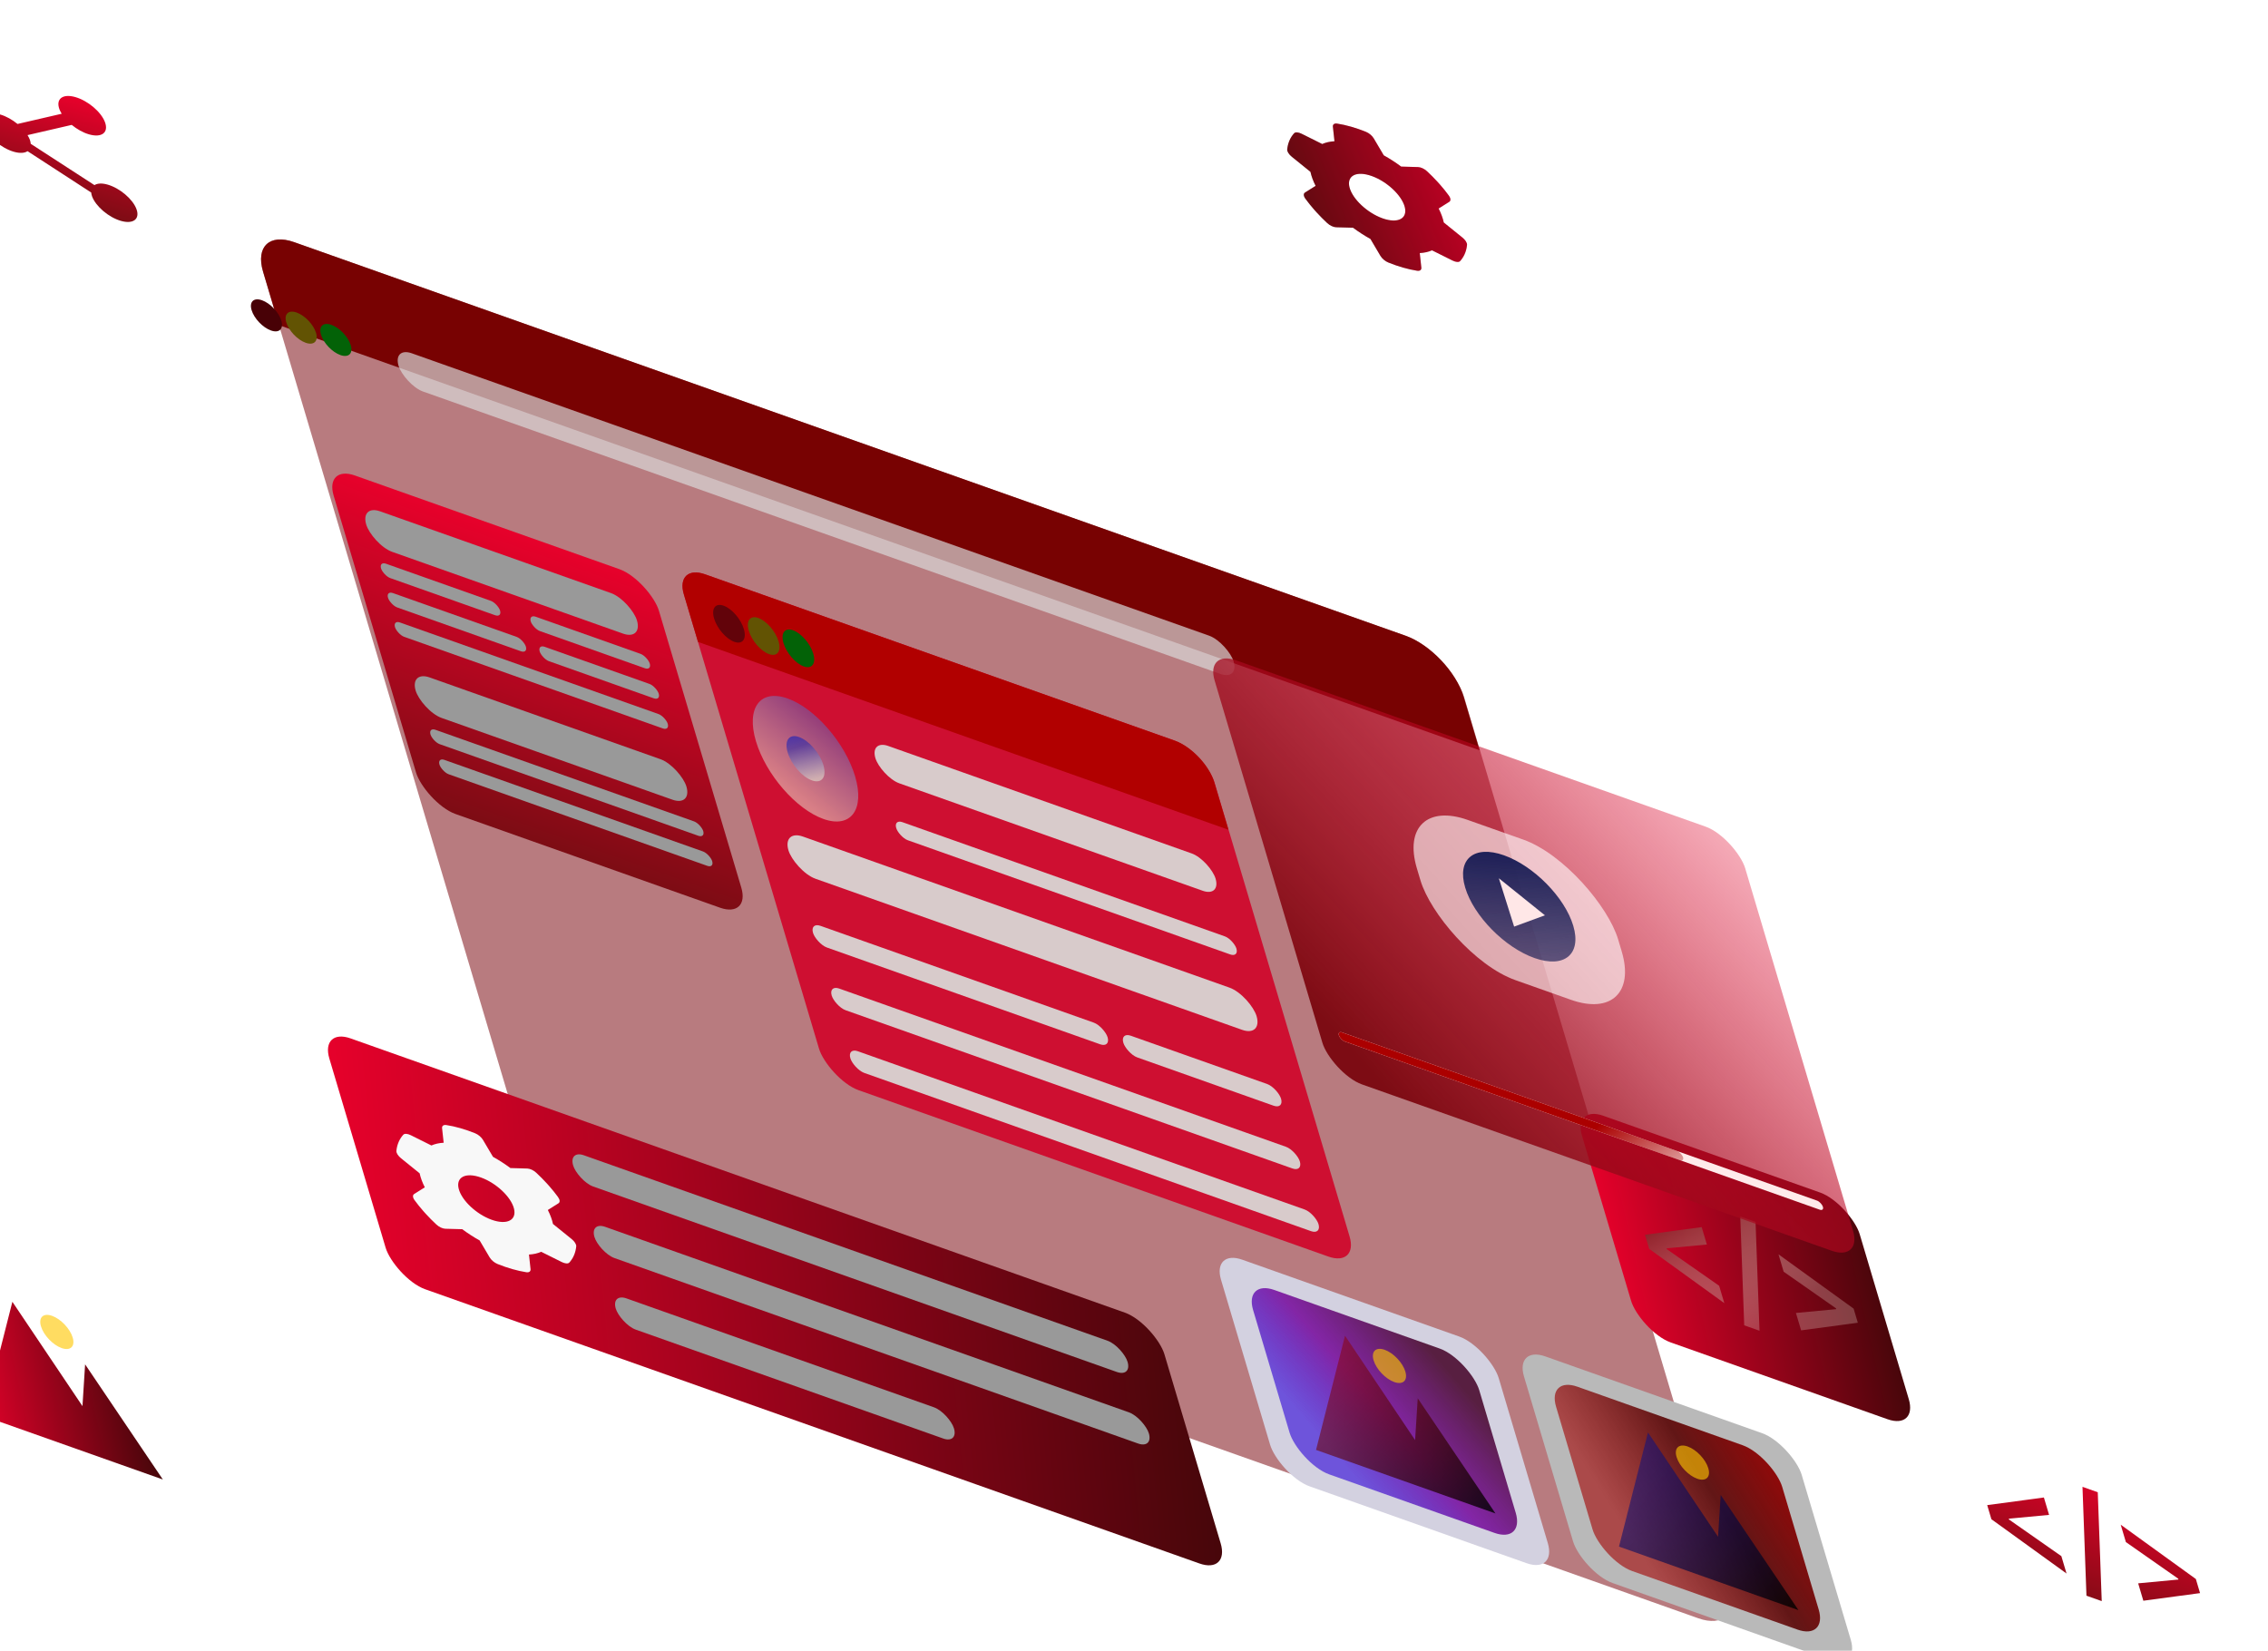 <svg width="555" height="404" viewBox="0 0 555 404" fill="none" xmlns="http://www.w3.org/2000/svg">
<g id="tela">
<rect id="Rectangle 221" width="311.675" height="250.936" rx="11.568" transform="matrix(0.943 0.334 0.285 0.958 61.075 55.398)" fill="#7D0C14" fill-opacity="0.54"/>
<path id="Rectangle 222" d="M64.376 66.485C62.553 60.362 65.957 57.127 71.979 59.26L343.968 155.576C349.991 157.709 356.35 164.401 358.173 170.524L362.07 183.611L68.272 79.572L64.376 66.485Z" fill="#780202"/>
<g id="Group 29" filter="url(#filter0_d_1389_2412)">
<circle id="Ellipse 40" cx="3.861" cy="3.861" r="3.861" transform="matrix(0.943 0.334 0.285 0.958 90.962 71.662)" fill="#480106"/>
<circle id="Ellipse 41" cx="3.861" cy="3.861" r="3.861" transform="matrix(0.943 0.334 0.285 0.958 99.454 74.67)" fill="#625303"/>
<circle id="Ellipse 42" cx="3.861" cy="3.861" r="3.861" transform="matrix(0.943 0.334 0.285 0.958 107.945 77.676)" fill="#036207"/>
<rect id="Rectangle 223" width="216.706" height="9.78" rx="4.89" transform="matrix(0.943 0.334 0.285 0.958 126.627 84.291)" fill="#D9D9D9" fill-opacity="0.69"/>
</g>
<g id="Group 28" filter="url(#filter1_d_1389_2412)">
<rect id="Rectangle 224" width="84.417" height="86.487" rx="7.887" transform="matrix(0.943 0.334 0.285 0.958 98.325 107.941)" fill="url(#paint0_linear_1389_2412)"/>
<rect id="Rectangle 225" width="70.262" height="10.352" rx="5.176" transform="matrix(0.943 0.334 0.285 0.958 107.067 117.621)" fill="#999999"/>
<rect id="Rectangle 232" width="70.262" height="10.352" rx="5.176" transform="matrix(0.943 0.334 0.285 0.958 119.169 158.268)" fill="#999999"/>
<rect id="Rectangle 226" width="30.884" height="3.673" rx="1.837" transform="matrix(0.943 0.334 0.285 0.958 111.65 131.557)" fill="#999999"/>
<rect id="Rectangle 228" width="35.774" height="3.673" rx="1.837" transform="matrix(0.943 0.334 0.285 0.958 113.356 138.744)" fill="#999999"/>
<rect id="Rectangle 230" width="70.777" height="3.673" rx="1.837" transform="matrix(0.943 0.334 0.285 0.958 115.062 145.934)" fill="#999999"/>
<rect id="Rectangle 233" width="70.777" height="3.673" rx="1.837" transform="matrix(0.943 0.334 0.285 0.958 123.75 172.201)" fill="#999999"/>
<rect id="Rectangle 234" width="70.777" height="3.673" rx="1.837" transform="matrix(0.943 0.334 0.285 0.958 125.943 179.562)" fill="#999999"/>
<rect id="Rectangle 227" width="30.884" height="3.673" rx="1.837" transform="matrix(0.943 0.334 0.285 0.958 148.284 144.529)" fill="#999999"/>
<rect id="Rectangle 229" width="30.884" height="3.673" rx="1.837" transform="matrix(0.943 0.334 0.285 0.958 150.475 151.889)" fill="#999999"/>
</g>
<g id="Group 26" filter="url(#filter2_d_1389_2412)">
<rect id="Rectangle 235" width="137.693" height="131.779" rx="7.887" transform="matrix(0.943 0.334 0.285 0.958 184.029 132.129)" fill="#D0062B" fill-opacity="0.92"/>
<path id="Rectangle 244" d="M186.279 139.688C185.036 135.513 187.357 133.308 191.463 134.762L306.389 175.459C310.495 176.913 314.831 181.476 316.074 185.651L319.535 197.273L189.74 151.31L186.279 139.688Z" fill="#B10000"/>
<rect id="Rectangle 245" width="88.278" height="9.545" rx="4.772" transform="matrix(0.943 0.334 0.285 0.958 231.786 175.176)" fill="#D8CBCB"/>
<rect id="Rectangle 247" width="88.278" height="4.618" rx="2.309" transform="matrix(0.943 0.334 0.285 0.958 237.585 194.65)" fill="#D8CBCB"/>
<rect id="Rectangle 249" width="121.479" height="10.776" rx="5.388" transform="matrix(0.943 0.334 0.285 0.958 210.332 197.143)" fill="#D8CBCB"/>
<rect id="Rectangle 252" width="76.439" height="5.542" rx="2.771" transform="matrix(0.943 0.334 0.285 0.958 217.095 219.865)" fill="#D8CBCB"/>
<rect id="Rectangle 255" width="121.479" height="5.542" rx="2.771" transform="matrix(0.943 0.334 0.285 0.958 221.665 235.209)" fill="#D8CBCB"/>
<rect id="Rectangle 257" width="121.479" height="5.542" rx="2.771" transform="matrix(0.943 0.334 0.285 0.958 226.233 250.555)" fill="#D8CBCB"/>
<rect id="Rectangle 253" width="40.922" height="5.542" rx="2.771" transform="matrix(0.943 0.334 0.285 0.958 293.031 246.756)" fill="#D8CBCB"/>
<ellipse id="Ellipse 43" cx="3.861" cy="4.618" rx="3.861" ry="4.618" transform="matrix(0.943 0.334 0.285 0.958 192.357 141.15)" fill="#62030A"/>
<ellipse id="Ellipse 44" cx="3.861" cy="4.618" rx="3.861" ry="4.618" transform="matrix(0.943 0.334 0.285 0.958 200.847 144.156)" fill="#625303"/>
<ellipse id="Ellipse 45" cx="3.861" cy="4.618" rx="3.861" ry="4.618" transform="matrix(0.943 0.334 0.285 0.958 209.34 147.164)" fill="#036207"/>
<ellipse id="Ellipse 46" cx="12.868" cy="15.395" rx="12.868" ry="15.395" transform="matrix(0.943 0.334 0.285 0.958 199.524 160.846)" fill="url(#paint1_linear_1389_2412)"/>
<ellipse id="Ellipse 47" cx="4.633" cy="5.542" rx="4.633" ry="5.542" transform="matrix(0.943 0.334 0.285 0.958 210.098 173.039)" fill="url(#paint2_linear_1389_2412)"/>
</g>
<g id="Group 22" filter="url(#filter3_d_1389_2412)">
<rect id="Rectangle 236" width="216.706" height="64.085" rx="7.887" transform="matrix(0.943 0.334 0.285 0.958 97.272 245.701)" fill="url(#paint3_linear_1389_2412)"/>
<rect id="Rectangle 237" width="143.87" height="7.978" rx="3.989" transform="matrix(0.943 0.334 0.285 0.958 158.045 275.607)" fill="#999999"/>
<rect id="Rectangle 238" width="143.87" height="7.978" rx="3.989" transform="matrix(0.943 0.334 0.285 0.958 163.26 293.121)" fill="#999999"/>
<rect id="Rectangle 239" width="87.763" height="7.978" rx="3.989" transform="matrix(0.943 0.334 0.285 0.958 168.473 310.635)" fill="#999999"/>
<path id="Vector" d="M155.499 287.191C155.979 287.852 155.997 288.442 155.582 288.697L152.99 290.33C153.286 290.915 153.547 291.502 153.76 292.081C153.974 292.66 154.135 293.219 154.251 293.752L158.798 297.428C159.521 298.008 159.985 298.725 159.937 299.236C159.869 299.934 159.715 300.577 159.485 301.174L159.299 301.609C159.028 302.194 158.676 302.72 158.251 303.189C157.943 303.535 157.195 303.465 156.4 303.069L151.368 300.562C150.519 300.94 149.512 301.17 148.371 301.235L148.758 304.787C148.819 305.353 148.42 305.673 147.699 305.557C146.618 305.386 145.477 305.132 144.282 304.79C143.086 304.448 141.886 304.032 140.691 303.551C139.895 303.233 139.139 302.583 138.748 301.923L136.3 297.781C134.836 296.971 133.403 296.042 132.042 295.032L127.9 294.919C127.244 294.9 126.374 294.501 125.711 293.883C124.8 293.032 123.932 292.157 123.115 291.26L122.526 290.603C121.75 289.718 121.03 288.825 120.372 287.92C119.892 287.258 119.874 286.669 120.289 286.414L122.881 284.781C122.582 284.189 122.322 283.603 122.108 283.023C121.895 282.444 121.733 281.885 121.618 281.352L117.07 277.676C116.347 277.096 115.884 276.379 115.932 275.868C115.999 275.17 116.153 274.527 116.383 273.93L116.57 273.495C116.841 272.91 117.193 272.384 117.617 271.915C117.925 271.569 118.674 271.639 119.469 272.035L124.5 274.542C125.349 274.164 126.356 273.934 127.498 273.869L127.111 270.317C127.05 269.751 127.448 269.431 128.17 269.547C129.248 269.711 130.389 269.965 131.584 270.307C132.78 270.649 133.981 271.065 135.175 271.546C135.971 271.864 136.727 272.514 137.118 273.174L139.566 277.316C141.03 278.127 142.463 279.055 143.824 280.065L147.977 280.187C148.633 280.206 149.503 280.606 150.166 281.223C151.077 282.074 151.945 282.95 152.762 283.846L153.351 284.503C154.127 285.388 154.847 286.281 155.505 287.186L155.499 287.191ZM139.924 292.943C143.568 293.985 145.631 292.418 144.534 289.441C143.437 286.463 139.597 283.207 135.953 282.164C132.309 281.121 130.245 282.688 131.343 285.666C132.44 288.643 136.28 291.9 139.924 292.943Z" fill="#F8F8F8"/>
</g>
<g id="engrenagem" filter="url(#filter4_d_1389_2412)">
<path d="M368.754 32.117C369.234 32.778 369.252 33.368 368.837 33.623L366.245 35.255C366.542 35.84 366.802 36.427 367.016 37.007C367.229 37.586 367.391 38.145 367.506 38.678L372.054 42.353C372.777 42.934 373.24 43.651 373.192 44.162C373.125 44.86 372.971 45.502 372.741 46.1L372.554 46.534C372.283 47.12 371.931 47.646 371.507 48.115C371.199 48.461 370.45 48.391 369.655 47.995L364.624 45.488C363.774 45.866 362.768 46.096 361.626 46.161L362.013 49.713C362.074 50.279 361.675 50.599 360.954 50.483C359.873 50.312 358.732 50.058 357.537 49.716C356.341 49.374 355.141 48.958 353.946 48.477C353.15 48.159 352.394 47.509 352.004 46.849L349.556 42.707C348.092 41.896 346.658 40.968 345.298 39.958L341.155 39.845C340.499 39.826 339.629 39.426 338.967 38.809C338.056 37.958 337.187 37.083 336.37 36.186L335.782 35.529C335.006 34.644 334.286 33.751 333.628 32.846C333.148 32.184 333.13 31.594 333.545 31.34L336.137 29.707C335.838 29.115 335.577 28.528 335.364 27.949C335.15 27.37 334.989 26.811 334.873 26.278L330.325 22.602C329.603 22.022 329.139 21.305 329.187 20.794C329.255 20.096 329.409 19.453 329.639 18.856L329.825 18.421C330.096 17.836 330.448 17.31 330.873 16.841C331.181 16.495 331.929 16.564 332.724 16.961L337.756 19.467C338.605 19.09 339.612 18.86 340.753 18.794L340.366 15.243C340.305 14.677 340.704 14.357 341.425 14.473C342.503 14.637 343.644 14.891 344.84 15.233C346.035 15.575 347.236 15.991 348.431 16.472C349.227 16.79 349.982 17.44 350.373 18.1L352.821 22.242C354.285 23.052 355.719 23.981 357.079 24.991L361.232 25.113C361.888 25.132 362.758 25.531 363.421 26.149C364.332 27 365.2 27.875 366.017 28.772L366.606 29.429C367.382 30.314 368.102 31.207 368.76 32.112L368.754 32.117ZM353.179 37.868C356.824 38.911 358.887 37.344 357.79 34.367C356.693 31.389 352.852 28.133 349.208 27.09C345.564 26.047 343.501 27.614 344.598 30.591C345.695 33.569 349.535 36.825 353.179 37.868Z" fill="url(#paint4_linear_1389_2412)"/>
<path d="M368.754 32.117C369.234 32.778 369.252 33.368 368.837 33.623L366.245 35.255C366.542 35.84 366.802 36.427 367.016 37.007C367.229 37.586 367.391 38.145 367.506 38.678L372.054 42.353C372.777 42.934 373.24 43.651 373.192 44.162C373.125 44.86 372.971 45.502 372.741 46.1L372.554 46.534C372.283 47.12 371.931 47.646 371.507 48.115C371.199 48.461 370.45 48.391 369.655 47.995L364.624 45.488C363.774 45.866 362.768 46.096 361.626 46.161L362.013 49.713C362.074 50.279 361.675 50.599 360.954 50.483C359.873 50.312 358.732 50.058 357.537 49.716C356.341 49.374 355.141 48.958 353.946 48.477C353.15 48.159 352.394 47.509 352.004 46.849L349.556 42.707C348.092 41.896 346.658 40.968 345.298 39.958L341.155 39.845C340.499 39.826 339.629 39.426 338.967 38.809C338.056 37.958 337.187 37.083 336.37 36.186L335.782 35.529C335.006 34.644 334.286 33.751 333.628 32.846C333.148 32.184 333.13 31.594 333.545 31.34L336.137 29.707C335.838 29.115 335.577 28.528 335.364 27.949C335.15 27.37 334.989 26.811 334.873 26.278L330.325 22.602C329.603 22.022 329.139 21.305 329.187 20.794C329.255 20.096 329.409 19.453 329.639 18.856L329.825 18.421C330.096 17.836 330.448 17.31 330.873 16.841C331.181 16.495 331.929 16.564 332.724 16.961L337.756 19.467C338.605 19.09 339.612 18.86 340.753 18.794L340.366 15.243C340.305 14.677 340.704 14.357 341.425 14.473C342.503 14.637 343.644 14.891 344.84 15.233C346.035 15.575 347.236 15.991 348.431 16.472C349.227 16.79 349.982 17.44 350.373 18.1L352.821 22.242C354.285 23.052 355.719 23.981 357.079 24.991L361.232 25.113C361.888 25.132 362.758 25.531 363.421 26.149C364.332 27 365.2 27.875 366.017 28.772L366.606 29.429C367.382 30.314 368.102 31.207 368.76 32.112L368.754 32.117ZM353.179 37.868C356.824 38.911 358.887 37.344 357.79 34.367C356.693 31.389 352.852 28.133 349.208 27.09C345.564 26.047 343.501 27.614 344.598 30.591C345.695 33.569 349.535 36.825 353.179 37.868Z" fill="black" fill-opacity="0.2"/>
</g>
<rect id="Rectangle 241" width="72.064" height="57.908" rx="7.887" transform="matrix(0.943 0.334 0.285 0.958 384.883 270.412)" fill="url(#paint5_linear_1389_2412)"/>
<path id="&#60;/&#62;" d="M403.567 305.624L402.539 302.171L416.415 300.306L417.682 304.563L407.708 305.503L407.77 305.322L407.934 305.873L407.737 305.599L420.688 314.658L421.955 318.915L403.567 305.624ZM429.596 299.021L430.566 325.664L426.827 324.34L425.857 297.697L429.596 299.021ZM454.625 323.705L440.749 325.57L439.482 321.314L449.456 320.373L449.394 320.555L449.23 320.003L449.427 320.277L436.476 311.218L435.209 306.962L453.597 320.252L454.625 323.705Z" fill="url(#paint6_linear_1389_2412)"/>
<g id="&#60;/&#62;_2" filter="url(#filter5_d_1389_2412)">
<path d="M495.726 358.646L494.698 355.193L508.574 353.328L509.841 357.584L499.867 358.525L499.929 358.343L500.093 358.895L499.896 358.621L512.847 367.68L514.114 371.936L495.726 358.646ZM521.755 352.043L522.725 378.686L518.987 377.362L518.017 350.719L521.755 352.043ZM546.784 376.727L532.908 378.592L531.641 374.335L541.615 373.394L541.553 373.576L541.389 373.025L541.586 373.298L528.635 364.24L527.368 359.983L545.756 373.274L546.784 376.727Z" fill="url(#paint7_linear_1389_2412)"/>
</g>
<g id="Group 27" filter="url(#filter6_d_1389_2412)">
<rect id="Rectangle 240" width="137.693" height="108.353" rx="7.887" transform="matrix(0.943 0.334 0.285 0.958 313.901 153.16)" fill="url(#paint8_linear_1389_2412)"/>
<rect id="Rectangle 258" width="52.246" height="40.922" rx="18.929" transform="matrix(0.943 0.334 0.285 0.958 360.246 188.549)" fill="#FFFBFB" fill-opacity="0.62"/>
<ellipse id="Ellipse 48" cx="14.027" cy="13.126" rx="14.027" ry="13.126" transform="matrix(0.943 0.334 0.285 0.958 373.729 198.84)" fill="url(#paint9_linear_1389_2412)"/>
<path id="Polygon 1" d="M396.986 218.217L389.449 220.98L385.714 209.149L396.986 218.217Z" fill="#FFE7E7"/>
<rect id="Rectangle 259" width="125.597" height="2.316" rx="1.158" transform="matrix(0.943 0.334 0.285 0.958 346.243 246.479)" fill="#FFEAEA"/>
<rect id="Rectangle 260" width="89.307" height="2.316" rx="1.158" transform="matrix(0.943 0.334 0.285 0.958 346.243 246.479)" fill="url(#paint10_linear_1389_2412)"/>
</g>
<g id="Group 23" filter="url(#filter7_d_1389_2412)">
<rect id="Rectangle 242" width="72.064" height="57.908" rx="7.887" transform="matrix(0.943 0.334 0.285 0.958 315.478 299.857)" fill="#D3D1E0"/>
<rect id="Rectangle 261" width="58.68" height="47.099" rx="7.887" transform="matrix(0.943 0.334 0.285 0.958 323.33 307.271)" fill="url(#paint11_linear_1389_2412)"/>
<path id="Vector 92" d="M384.887 364.596L340.975 349.046L348.065 321.106L365.216 346.639L365.863 336.417L384.887 364.596Z" fill="url(#paint12_linear_1389_2412)"/>
<circle id="sol3" cx="4.118" cy="4.118" r="4.118" transform="matrix(0.943 0.334 0.285 0.958 353.887 323.168)" fill="#FFC700" fill-opacity="0.62"/>
</g>
<g id="Group 30" filter="url(#filter8_d_1389_2412)">
<path id="Vector 94" d="M54.047 346.294L10.135 330.743L17.225 302.803L34.377 328.337L35.023 318.115L54.047 346.294Z" fill="url(#paint13_linear_1389_2412)"/>
<circle id="sol2" cx="4.118" cy="4.118" r="4.118" transform="matrix(0.943 0.334 0.285 0.958 23.048 304.865)" fill="#FFC700" fill-opacity="0.62"/>
</g>
<g id="Group 24" filter="url(#filter9_d_1389_2412)">
<rect id="Rectangle 243" width="72.064" height="57.908" rx="7.887" transform="matrix(0.943 0.334 0.285 0.958 389.615 323.518)" fill="#B9B9B9"/>
<rect id="Rectangle 262" width="58.68" height="47.099" rx="7.887" transform="matrix(0.943 0.334 0.285 0.958 397.466 330.932)" fill="url(#paint14_linear_1389_2412)"/>
<path id="Vector 93" d="M459.024 388.256L415.112 372.706L422.202 344.766L439.354 370.299L440 360.077L459.024 388.256Z" fill="url(#paint15_linear_1389_2412)"/>
<circle id="sol1" cx="4.118" cy="4.118" r="4.118" transform="matrix(0.943 0.334 0.285 0.958 428.024 346.828)" fill="#FFC700" fill-opacity="0.62"/>
</g>
<g id="compartilhar" filter="url(#filter10_d_1389_2412)">
<path d="M40.523 29.4C39.11 28.995 38.013 29.09 37.309 29.528L21.722 19.421C21.686 19.098 21.631 18.769 21.497 18.404C21.362 18.039 21.159 17.668 20.937 17.291L31.747 14.792C33.032 15.84 34.526 16.69 35.995 17.11C39.083 17.994 40.824 16.669 39.894 14.144C38.964 11.619 35.72 8.868 32.633 7.984C29.545 7.1 27.804 8.425 28.734 10.95C28.869 11.315 29.072 11.686 29.294 12.063L18.484 14.562C17.199 13.514 15.705 12.665 14.236 12.244C11.148 11.36 9.407 12.685 10.337 15.21C11.267 17.735 14.511 20.487 17.598 21.37C19.067 21.791 20.214 21.697 20.939 21.224L36.513 31.341C36.538 31.634 36.605 31.953 36.728 32.287C37.631 34.736 40.801 37.426 43.796 38.283C46.791 39.14 48.493 37.844 47.591 35.396C46.688 32.947 43.518 30.257 40.523 29.4Z" fill="url(#paint16_linear_1389_2412)"/>
</g>
</g>
<defs>
<filter id="filter0_d_1389_2412" x="47.207" y="59.062" width="285.299" height="120.307" filterUnits="userSpaceOnUse" color-interpolation-filters="sRGB">
<feFlood flood-opacity="0" result="BackgroundImageFix"/>
<feColorMatrix in="SourceAlpha" type="matrix" values="0 0 0 0 0 0 0 0 0 0 0 0 0 0 0 0 0 0 127 0" result="hardAlpha"/>
<feOffset dx="-30.496" dy="0.526"/>
<feGaussianBlur stdDeviation="7.098"/>
<feComposite in2="hardAlpha" operator="out"/>
<feColorMatrix type="matrix" values="0 0 0 0 0 0 0 0 0 0 0 0 0 0 0 0 0 0 0.25 0"/>
<feBlend mode="normal" in2="BackgroundImageFix" result="effect1_dropShadow_1389_2412"/>
<feBlend mode="normal" in="SourceGraphic" in2="effect1_dropShadow_1389_2412" result="shape"/>
</filter>
<filter id="filter1_d_1389_2412" x="75.002" y="109.601" width="125.662" height="119.318" filterUnits="userSpaceOnUse" color-interpolation-filters="sRGB">
<feFlood flood-opacity="0" result="BackgroundImageFix"/>
<feColorMatrix in="SourceAlpha" type="matrix" values="0 0 0 0 0 0 0 0 0 0 0 0 0 0 0 0 0 0 127 0" result="hardAlpha"/>
<feOffset dx="-18.929" dy="5.784"/>
<feGaussianBlur stdDeviation="3.155"/>
<feComposite in2="hardAlpha" operator="out"/>
<feColorMatrix type="matrix" values="0 0 0 0 0 0 0 0 0 0 0 0 0 0 0 0 0 0 0.3 0"/>
<feBlend mode="normal" in2="BackgroundImageFix" result="effect1_dropShadow_1389_2412"/>
<feBlend mode="normal" in="SourceGraphic" in2="effect1_dropShadow_1389_2412" result="shape"/>
</filter>
<filter id="filter2_d_1389_2412" x="160.706" y="133.789" width="188.806" height="180.512" filterUnits="userSpaceOnUse" color-interpolation-filters="sRGB">
<feFlood flood-opacity="0" result="BackgroundImageFix"/>
<feColorMatrix in="SourceAlpha" type="matrix" values="0 0 0 0 0 0 0 0 0 0 0 0 0 0 0 0 0 0 127 0" result="hardAlpha"/>
<feOffset dx="-18.929" dy="5.784"/>
<feGaussianBlur stdDeviation="3.155"/>
<feComposite in2="hardAlpha" operator="out"/>
<feColorMatrix type="matrix" values="0 0 0 0 0 0 0 0 0 0 0 0 0 0 0 0 0 0 0.3 0"/>
<feBlend mode="normal" in2="BackgroundImageFix" result="effect1_dropShadow_1389_2412"/>
<feBlend mode="normal" in="SourceGraphic" in2="effect1_dropShadow_1389_2412" result="shape"/>
</filter>
<filter id="filter3_d_1389_2412" x="73.949" y="247.361" width="243.97" height="142.006" filterUnits="userSpaceOnUse" color-interpolation-filters="sRGB">
<feFlood flood-opacity="0" result="BackgroundImageFix"/>
<feColorMatrix in="SourceAlpha" type="matrix" values="0 0 0 0 0 0 0 0 0 0 0 0 0 0 0 0 0 0 127 0" result="hardAlpha"/>
<feOffset dx="-18.929" dy="5.784"/>
<feGaussianBlur stdDeviation="3.155"/>
<feComposite in2="hardAlpha" operator="out"/>
<feColorMatrix type="matrix" values="0 0 0 0 0 0 0 0 0 0 0 0 0 0 0 0 0 0 0.3 0"/>
<feBlend mode="normal" in2="BackgroundImageFix" result="effect1_dropShadow_1389_2412"/>
<feBlend mode="normal" in="SourceGraphic" in2="effect1_dropShadow_1389_2412" result="shape"/>
</filter>
<filter id="filter4_d_1389_2412" x="312.358" y="14.449" width="60.837" height="54.459" filterUnits="userSpaceOnUse" color-interpolation-filters="sRGB">
<feFlood flood-opacity="0" result="BackgroundImageFix"/>
<feColorMatrix in="SourceAlpha" type="matrix" values="0 0 0 0 0 0 0 0 0 0 0 0 0 0 0 0 0 0 127 0" result="hardAlpha"/>
<feOffset dx="-14.197" dy="15.774"/>
<feGaussianBlur stdDeviation="1.314"/>
<feComposite in2="hardAlpha" operator="out"/>
<feColorMatrix type="matrix" values="0 0 0 0 0.471 0 0 0 0 0.335 0 0 0 0 0.335 0 0 0 0.25 0"/>
<feBlend mode="normal" in2="BackgroundImageFix" result="effect1_dropShadow_1389_2412"/>
<feBlend mode="normal" in="SourceGraphic" in2="effect1_dropShadow_1389_2412" result="shape"/>
</filter>
<filter id="filter5_d_1389_2412" x="478.893" y="340.961" width="71.379" height="63.78" filterUnits="userSpaceOnUse" color-interpolation-filters="sRGB">
<feFlood flood-opacity="0" result="BackgroundImageFix"/>
<feColorMatrix in="SourceAlpha" type="matrix" values="0 0 0 0 0 0 0 0 0 0 0 0 0 0 0 0 0 0 127 0" result="hardAlpha"/>
<feOffset dx="-8.413" dy="13.145"/>
<feGaussianBlur stdDeviation="1.577"/>
<feComposite in2="hardAlpha" operator="out"/>
<feColorMatrix type="matrix" values="0 0 0 0 0.767 0 0 0 0 0.393 0 0 0 0 0.393 0 0 0 0.25 0"/>
<feBlend mode="normal" in2="BackgroundImageFix" result="effect1_dropShadow_1389_2412"/>
<feBlend mode="normal" in="SourceGraphic" in2="effect1_dropShadow_1389_2412" result="shape"/>
</filter>
<filter id="filter6_d_1389_2412" x="290.578" y="154.82" width="182.122" height="158.059" filterUnits="userSpaceOnUse" color-interpolation-filters="sRGB">
<feFlood flood-opacity="0" result="BackgroundImageFix"/>
<feColorMatrix in="SourceAlpha" type="matrix" values="0 0 0 0 0 0 0 0 0 0 0 0 0 0 0 0 0 0 127 0" result="hardAlpha"/>
<feOffset dx="-18.929" dy="5.784"/>
<feGaussianBlur stdDeviation="3.155"/>
<feComposite in2="hardAlpha" operator="out"/>
<feColorMatrix type="matrix" values="0 0 0 0 0 0 0 0 0 0 0 0 0 0 0 0 0 0 0.3 0"/>
<feBlend mode="normal" in2="BackgroundImageFix" result="effect1_dropShadow_1389_2412"/>
<feBlend mode="normal" in="SourceGraphic" in2="effect1_dropShadow_1389_2412" result="shape"/>
</filter>
<filter id="filter7_d_1389_2412" x="292.155" y="301.517" width="105.862" height="87.805" filterUnits="userSpaceOnUse" color-interpolation-filters="sRGB">
<feFlood flood-opacity="0" result="BackgroundImageFix"/>
<feColorMatrix in="SourceAlpha" type="matrix" values="0 0 0 0 0 0 0 0 0 0 0 0 0 0 0 0 0 0 127 0" result="hardAlpha"/>
<feOffset dx="-18.929" dy="5.784"/>
<feGaussianBlur stdDeviation="3.155"/>
<feComposite in2="hardAlpha" operator="out"/>
<feColorMatrix type="matrix" values="0 0 0 0 0 0 0 0 0 0 0 0 0 0 0 0 0 0 0.3 0"/>
<feBlend mode="normal" in2="BackgroundImageFix" result="effect1_dropShadow_1389_2412"/>
<feBlend mode="normal" in="SourceGraphic" in2="effect1_dropShadow_1389_2412" result="shape"/>
</filter>
<filter id="filter8_d_1389_2412" x="-6.691" y="302.803" width="60.738" height="61.893" filterUnits="userSpaceOnUse" color-interpolation-filters="sRGB">
<feFlood flood-opacity="0" result="BackgroundImageFix"/>
<feColorMatrix in="SourceAlpha" type="matrix" values="0 0 0 0 0 0 0 0 0 0 0 0 0 0 0 0 0 0 127 0" result="hardAlpha"/>
<feOffset dx="-14.197" dy="15.774"/>
<feGaussianBlur stdDeviation="1.314"/>
<feComposite in2="hardAlpha" operator="out"/>
<feColorMatrix type="matrix" values="0 0 0 0 0.471 0 0 0 0 0.335 0 0 0 0 0.335 0 0 0 0.25 0"/>
<feBlend mode="normal" in2="BackgroundImageFix" result="effect1_dropShadow_1389_2412"/>
<feBlend mode="normal" in="SourceGraphic" in2="effect1_dropShadow_1389_2412" result="shape"/>
</filter>
<filter id="filter9_d_1389_2412" x="366.293" y="325.177" width="105.862" height="87.805" filterUnits="userSpaceOnUse" color-interpolation-filters="sRGB">
<feFlood flood-opacity="0" result="BackgroundImageFix"/>
<feColorMatrix in="SourceAlpha" type="matrix" values="0 0 0 0 0 0 0 0 0 0 0 0 0 0 0 0 0 0 127 0" result="hardAlpha"/>
<feOffset dx="-18.929" dy="5.784"/>
<feGaussianBlur stdDeviation="3.155"/>
<feComposite in2="hardAlpha" operator="out"/>
<feColorMatrix type="matrix" values="0 0 0 0 0 0 0 0 0 0 0 0 0 0 0 0 0 0 0.3 0"/>
<feBlend mode="normal" in2="BackgroundImageFix" result="effect1_dropShadow_1389_2412"/>
<feBlend mode="normal" in="SourceGraphic" in2="effect1_dropShadow_1389_2412" result="shape"/>
</filter>
<filter id="filter10_d_1389_2412" x="-6.739" y="7.711" width="54.572" height="49.239" filterUnits="userSpaceOnUse" color-interpolation-filters="sRGB">
<feFlood flood-opacity="0" result="BackgroundImageFix"/>
<feColorMatrix in="SourceAlpha" type="matrix" values="0 0 0 0 0 0 0 0 0 0 0 0 0 0 0 0 0 0 127 0" result="hardAlpha"/>
<feOffset dx="-14.197" dy="15.774"/>
<feGaussianBlur stdDeviation="1.314"/>
<feComposite in2="hardAlpha" operator="out"/>
<feColorMatrix type="matrix" values="0 0 0 0 0.471 0 0 0 0 0.335 0 0 0 0 0.335 0 0 0 0.25 0"/>
<feBlend mode="normal" in2="BackgroundImageFix" result="effect1_dropShadow_1389_2412"/>
<feBlend mode="normal" in="SourceGraphic" in2="effect1_dropShadow_1389_2412" result="shape"/>
</filter>
<linearGradient id="paint0_linear_1389_2412" x1="42.209" y1="0" x2="42.209" y2="86.487" gradientUnits="userSpaceOnUse">
<stop stop-color="#E7012B"/>
<stop offset="1" stop-color="#7D0C14"/>
</linearGradient>
<linearGradient id="paint1_linear_1389_2412" x1="50.316" y1="-59.116" x2="0.956" y2="23.688" gradientUnits="userSpaceOnUse">
<stop stop-color="#0500E4"/>
<stop offset="0.568" stop-color="#1826B1" stop-opacity="0.52"/>
<stop offset="1" stop-color="#E4FFE6" stop-opacity="0.47"/>
</linearGradient>
<linearGradient id="paint2_linear_1389_2412" x1="-3.217" y1="-7.389" x2="7.103" y2="9.582" gradientUnits="userSpaceOnUse">
<stop stop-color="#0500E4"/>
<stop offset="0.618" stop-color="#1826B1" stop-opacity="0.52"/>
<stop offset="1" stop-color="#E4FFE6" stop-opacity="0.47"/>
</linearGradient>
<linearGradient id="paint3_linear_1389_2412" x1="0" y1="0" x2="220.405" y2="46.581" gradientUnits="userSpaceOnUse">
<stop stop-color="#E7012B"/>
<stop offset="1" stop-color="#46060A"/>
</linearGradient>
<linearGradient id="paint4_linear_1389_2412" x1="364.73" y1="20.925" x2="333.496" y2="34.406" gradientUnits="userSpaceOnUse">
<stop stop-color="#E7012B"/>
<stop offset="1" stop-color="#7D0C14"/>
</linearGradient>
<linearGradient id="paint5_linear_1389_2412" x1="0" y1="0" x2="76.107" y2="5.919" gradientUnits="userSpaceOnUse">
<stop stop-color="#E7012B"/>
<stop offset="1" stop-color="#46060A"/>
</linearGradient>
<linearGradient id="paint6_linear_1389_2412" x1="401.972" y1="296.177" x2="422.643" y2="329.658" gradientUnits="userSpaceOnUse">
<stop stop-color="#7D0C14"/>
<stop offset="1" stop-color="#DFCBC1" stop-opacity="0.3"/>
</linearGradient>
<linearGradient id="paint7_linear_1389_2412" x1="514.06" y1="343.163" x2="502.534" y2="375.711" gradientUnits="userSpaceOnUse">
<stop stop-color="#E7012B"/>
<stop offset="1" stop-color="#7D0C14"/>
</linearGradient>
<linearGradient id="paint8_linear_1389_2412" x1="11.196" y1="104.235" x2="137.693" y2="-12.611" gradientUnits="userSpaceOnUse">
<stop stop-color="#7D0C14"/>
<stop offset="1" stop-color="#E7012B" stop-opacity="0.29"/>
</linearGradient>
<linearGradient id="paint9_linear_1389_2412" x1="14.027" y1="4.37965e-07" x2="23.512" y2="33.302" gradientUnits="userSpaceOnUse">
<stop stop-color="#1F2158"/>
<stop offset="1" stop-color="#1F2158" stop-opacity="0.58"/>
</linearGradient>
<linearGradient id="paint10_linear_1389_2412" x1="2.644" y1="0.462" x2="44.154" y2="50.119" gradientUnits="userSpaceOnUse">
<stop offset="0.646" stop-color="#AB0000"/>
<stop offset="1" stop-color="#A00000" stop-opacity="0"/>
</linearGradient>
<linearGradient id="paint11_linear_1389_2412" x1="52.761" y1="6.949" x2="11.582" y2="41.05" gradientUnits="userSpaceOnUse">
<stop stop-color="#581F41"/>
<stop offset="0.552" stop-color="#780E9E" stop-opacity="0.88"/>
<stop offset="1" stop-color="#2B00D7" stop-opacity="0.6"/>
</linearGradient>
<linearGradient id="paint12_linear_1389_2412" x1="312.053" y1="297.099" x2="385.897" y2="360.193" gradientUnits="userSpaceOnUse">
<stop stop-color="#FF0000" stop-opacity="0.26"/>
<stop offset="1" stop-opacity="0.79"/>
</linearGradient>
<linearGradient id="paint13_linear_1389_2412" x1="0" y1="296.703" x2="40.92" y2="287.558" gradientUnits="userSpaceOnUse">
<stop stop-color="#E7012B"/>
<stop offset="1" stop-color="#46060A"/>
</linearGradient>
<linearGradient id="paint14_linear_1389_2412" x1="80.943" y1="10.552" x2="11.582" y2="41.05" gradientUnits="userSpaceOnUse">
<stop stop-color="#B70000"/>
<stop offset="0.552" stop-color="#560000" stop-opacity="0.88"/>
<stop offset="1" stop-color="#A20000" stop-opacity="0.6"/>
</linearGradient>
<linearGradient id="paint15_linear_1389_2412" x1="386.19" y1="320.759" x2="460.034" y2="383.853" gradientUnits="userSpaceOnUse">
<stop stop-color="#001AFF" stop-opacity="0.26"/>
<stop offset="1" stop-opacity="0.79"/>
</linearGradient>
<linearGradient id="paint16_linear_1389_2412" x1="21.473" y1="4.79" x2="14.304" y2="29.843" gradientUnits="userSpaceOnUse">
<stop stop-color="#E7012B"/>
<stop offset="1" stop-color="#7D0C14"/>
</linearGradient>
</defs>
</svg>
